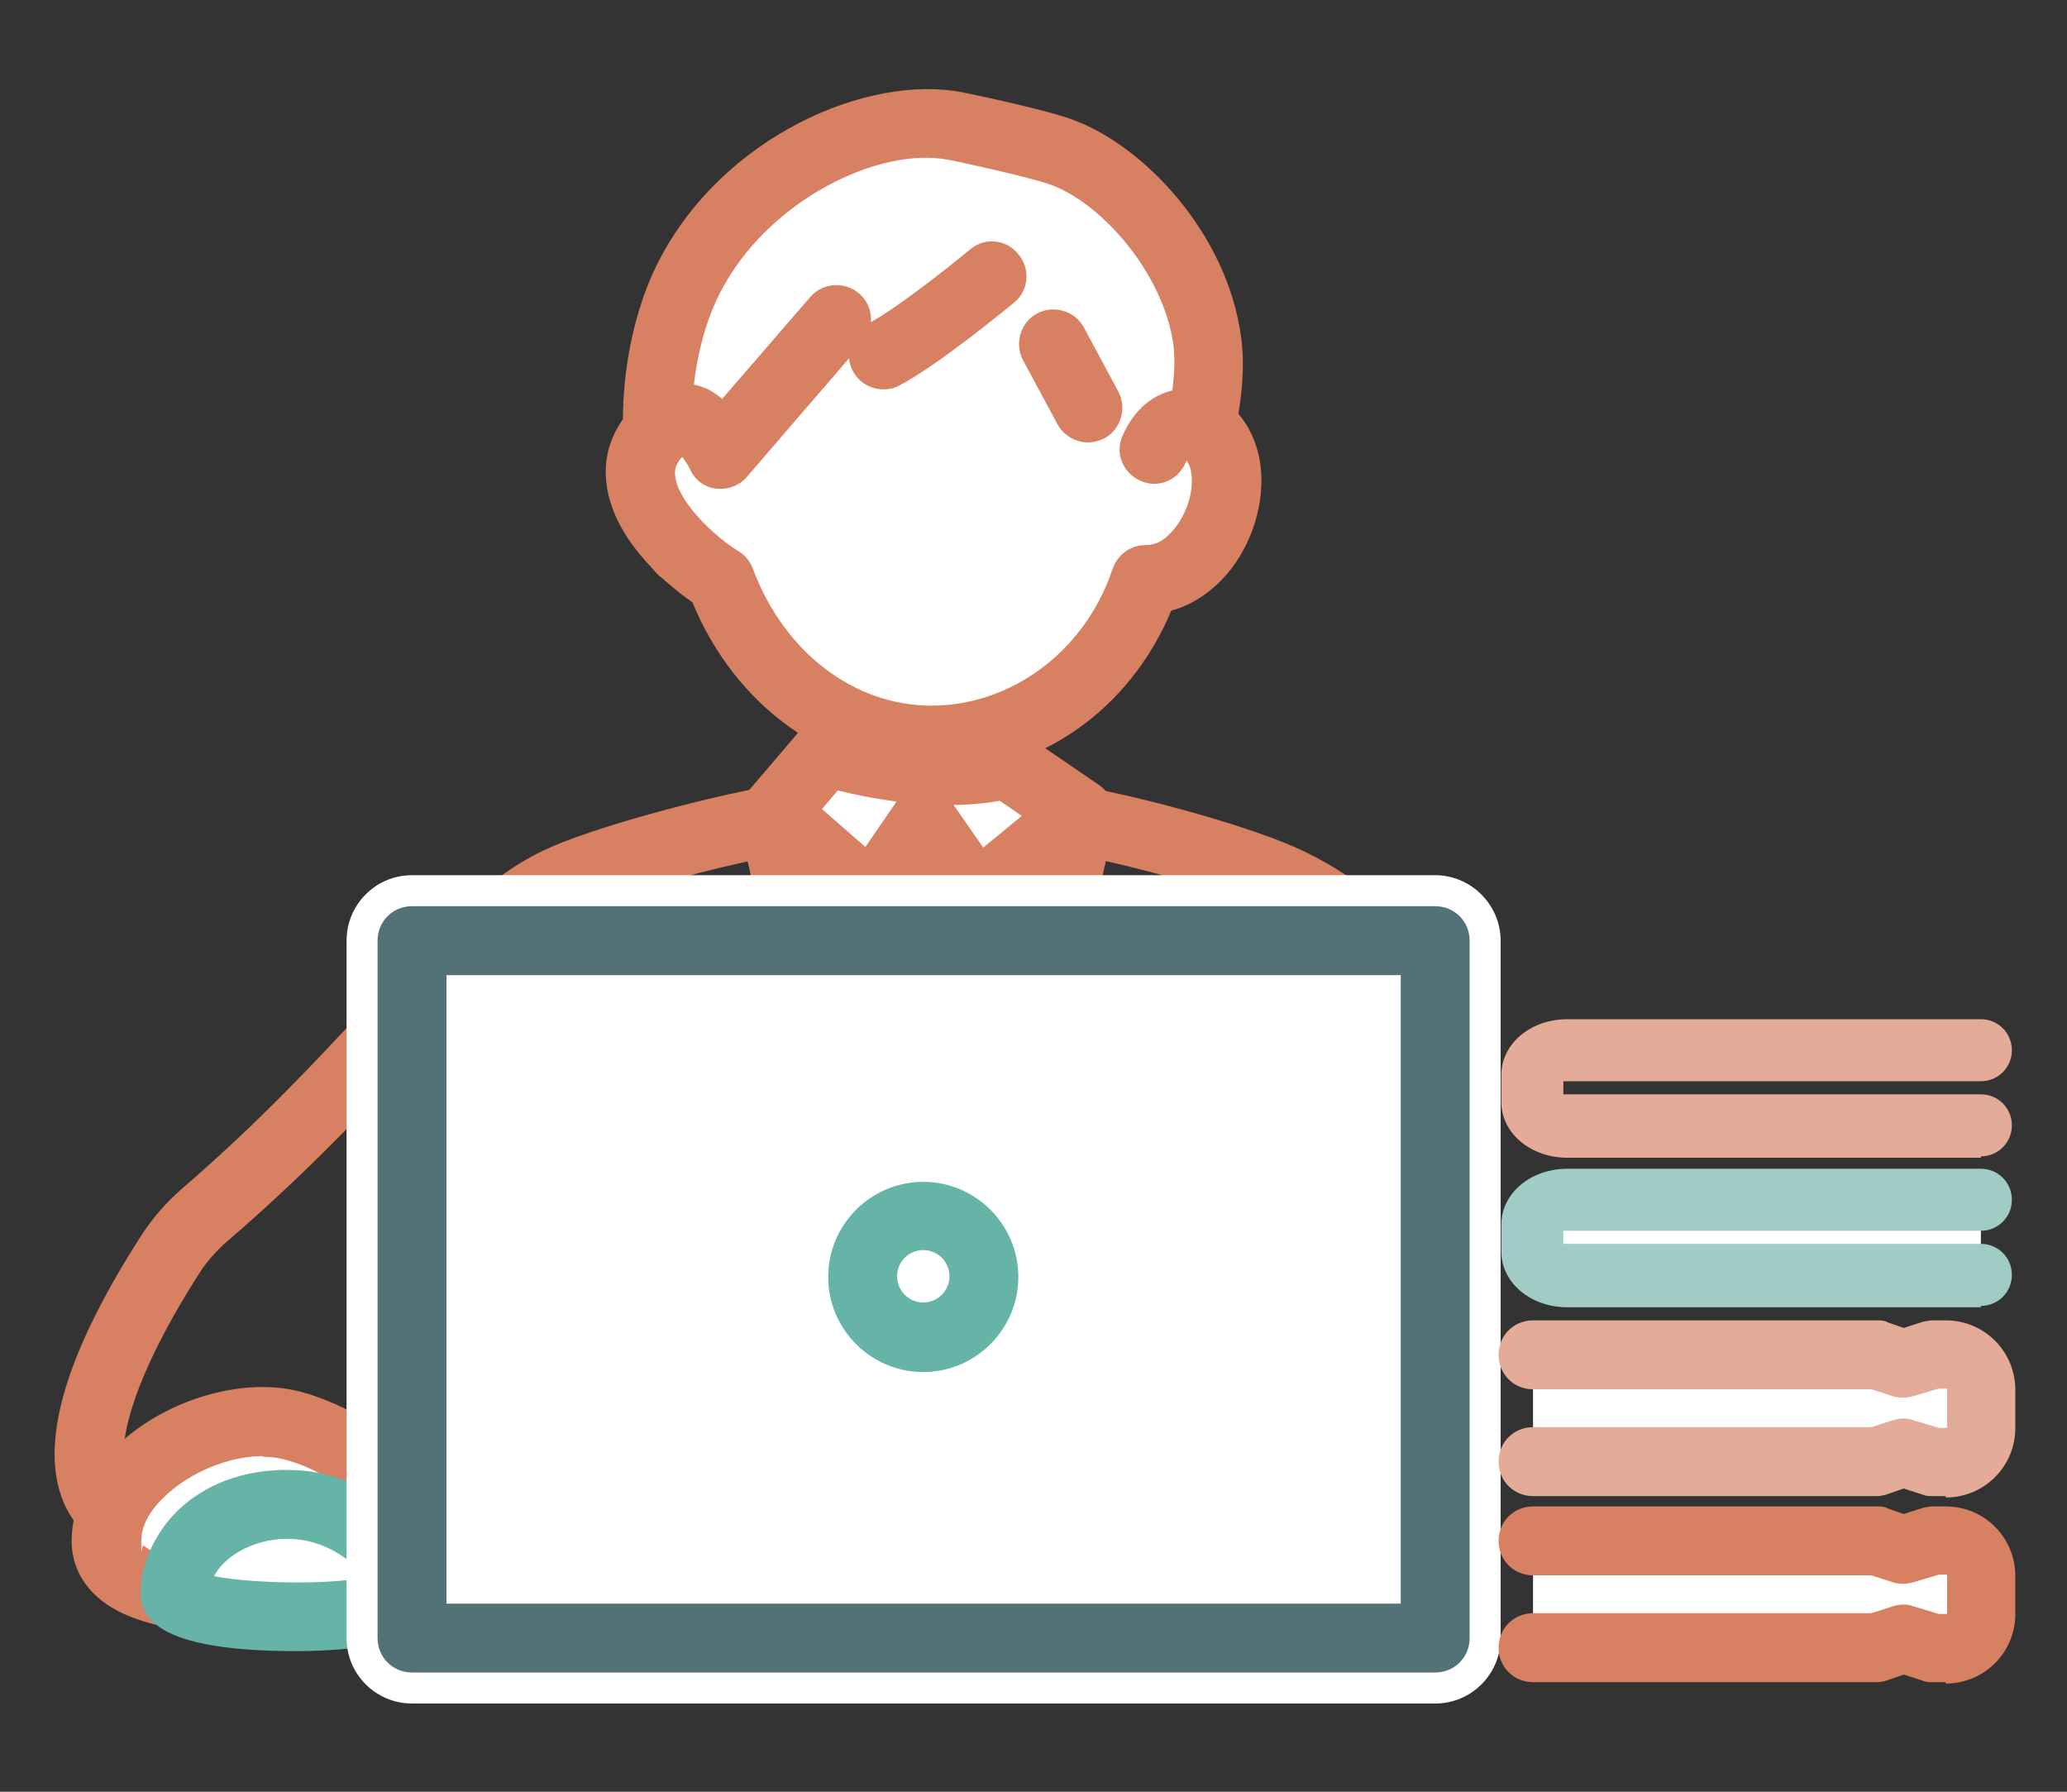 <svg xmlns="http://www.w3.org/2000/svg" id="_&#x30EC;&#x30A4;&#x30E4;&#x30FC;_1" width="300" height="260" viewBox="0 0 300 260"><rect x="0" y="0" width="300" height="260" fill="#333333" stroke="none"/><defs><style>      .st0 {        fill: none;      }      .st1 {        fill: #66b3a8;      }      .st2 {        fill: #fff;      }      .st3 {        fill: #d78062;      }      .st4 {        fill: #527277;      }      .st5 {        fill: #a1cbc5;      }      .st6 {        fill: #e4ac98;      }    </style></defs><g><path class="st2" d="M54.4,231s9.8-7.4,13-11.3-5.3-5.1-11.3-2.3c0-4.4-8.2-9.2-14.2-10.6-10.3-2.4-26.5,6-26.5,16.9s27.6,8.8,39,7.4h0Z"></path><path class="st3" d="M37,237.2c-9.4,0-18.2-1.3-22.8-5.4-2.5-2.2-3.8-5-3.8-8.2,0-5.6,3-11.1,8.4-15.4,7-5.6,16.8-8.1,24.2-6.4,4.3,1,12.1,4.3,15.9,9.4,4.8-.9,10.3-.5,12.8,2.9,1.5,1.9,2.2,5.4-.6,8.7-3.5,4.1-12.8,11.3-13.8,12-.7.5-1.5.9-2.4,1-5.7.7-12,1.2-18,1.2h0ZM54.4,231h0ZM38.1,211.3c-4.2,0-9.3,1.8-13,4.8-1.7,1.4-4.6,4.1-4.6,7.5s0,.4.4.7c2.8,2.5,13.6,4,31.6,1.9,1.3-1,3.1-2.4,4.9-3.9-1.3.3-2.7,0-3.8-.6-1.4-.9-2.2-2.4-2.3-4-.7-1.6-5.6-4.9-10.4-6-.8-.2-1.8-.3-2.7-.3h0ZM51.2,217.7h0Z"></path></g><g><path class="st2" d="M41.7,218.3c9.6,0,17.3,7.6,17.3,12.7s-33.6,4.5-33.6,0,4.5-12.7,16.3-12.7h0Z"></path><path class="st1" d="M43,239.6c-20.3,0-22.6-4.9-22.6-8.6s1.9-8.3,5.2-11.6c2.8-2.8,7.9-6.1,16.1-6.1,12.4,0,22.3,9.7,22.3,17.7s-3,6.5-9,7.6c-3.2.6-7.4,1-12,1h0ZM31,228.7c5.3,1.1,16.7,1.3,22,.2-1.8-2.4-5.9-5.6-11.3-5.6s-9.5,3-10.6,5.4h0Z"></path></g><g><path class="st3" d="M135.4,150.2c-6.6,0-13.5-.9-15.7-1.9-2.5-1.1-3.6-4.1-2.5-6.6,1.1-2.5,4.1-3.6,6.6-2.5,3,1.1,16.7,1.5,19.6.3,2.3-1.4,5.3-.7,6.8,1.5,1.5,2.3.9,5.4-1.4,6.9-2.5,1.6-7.9,2.3-13.4,2.3h0ZM143.3,139.6s0,0,0,0c0,0,0,0,0,0Z"></path><g><path class="st3" d="M195.1,228.6c-1.2,0-2.4-.4-3.4-1.3-2-1.9-2.2-5-.3-7.1,0,0,8.7-10.6,11.5-46,2.1-26.3-5.7-35.7-18-41.7-4.9-2.4-16.1-5.7-24.6-7.6-1.2,1.2-3,1.7-4.8,1.4-5-1.1-14.3-3.1-14.3-13.7v-25.8c0-2.8,2.2-5,5-5s5,2.2,5,5v25.8c0,1.1,0,1.9,2,2.7,1.2-1,2.7-1.4,4.3-1.1,8.4,1.5,24.5,5.8,31.9,9.4,18.6,9.1,25.6,24.5,23.5,51.5-3.1,39-13,50.8-14.1,52-1,1.1-2.3,1.6-3.7,1.6h0ZM157.7,116.5h0,0Z"></path><g><path class="st2" d="M98.8,79.6c-5.9-14.8-3.5-30.5,1.1-39.5,8-15.6,26.9-24.2,38.7-21.9,2.8.6,12.2,2.6,15.2,3.7,9,3.2,19.6,14.8,21.4,27.4,1.3,8.8-3.3,21.1-5.3,30.9"></path><path class="st3" d="M169.9,85.1c-.3,0-.7,0-1,0-2.7-.6-4.5-3.2-3.9-5.9.6-2.9,1.4-6,2.2-9,1.9-7.3,3.8-14.8,3.1-20.2-1.5-10.6-10.7-20.8-18.1-23.3-2.6-.9-11.4-2.9-14.5-3.5-10-2-26.3,5.8-33.2,19.3-4.2,8.2-6.2,22.4-.9,35.4,1,2.6-.2,5.5-2.8,6.5-2.6,1-5.5-.2-6.5-2.8-6.8-17-3.6-34.2,1.3-43.7,9.3-18.1,30.3-27.2,44.1-24.5,2.5.5,12.3,2.6,15.8,3.9,10.4,3.7,22.5,16.4,24.6,31.4,1.1,7.3-1.1,15.8-3.3,24.1-.8,3-1.5,5.9-2,8.5-.5,2.4-2.6,4-4.9,4h0Z"></path></g><path class="st3" d="M16.4,224.2c-.7,0-1.5-.2-2.2-.5-.7-.3-4.1-2.2-5.6-7.5-2.4-8.5,1.6-20.9,11.9-36.9,1.6-2.5,3.6-4.8,5.9-6.8,11.5-9.9,20-19.1,27.5-27.2,9.1-9.9,16.3-17.7,24.8-21.8,7-3.4,23.8-7.8,32.8-9.4,1.5-.3,2.7,0,3.7.5,1-.6,1.6-1.3,1.6-2v-25.8c0-2.8,2.2-5,5-5s5,2.2,5,5v25.8c0,6.4-4.4,10.9-13.2,13.4-2.2.6-4,0-5.1-1-9.1,2-20.8,5.3-25.4,7.6-6.8,3.3-13.4,10.5-21.8,19.6-7.3,7.9-16.4,17.7-28.4,28-1.5,1.3-2.9,2.9-4,4.6-13,20.4-11.6,28.8-10,30.2,2.2,1.3,3.1,4.1,1.9,6.5-.9,1.8-2.6,2.8-4.5,2.8h0ZM19,215h0ZM18.6,214.7h0ZM18.6,214.7h0Z"></path><path class="st3" d="M134.8,223.3c-2.3,0-4.4-1.6-4.9-3.9l-22.5-99.3c-.6-2.7,1.1-5.4,3.8-6,2.7-.6,5.4,1.1,6,3.8l22.5,99.3c.6,2.7-1.1,5.4-3.8,6-.4,0-.7.1-1.1.1h0Z"></path><path class="st3" d="M134.2,223.3c-.4,0-.7,0-1.1-.1-2.7-.6-4.4-3.3-3.8-6l22.5-99.3c.6-2.7,3.3-4.4,6-3.8s4.4,3.3,3.8,6l-22.5,99.3c-.5,2.3-2.6,3.9-4.9,3.9h0Z"></path><g><path class="st2" d="M121.3,46.4l-16.8,19.5s-3.7-8.4-8.7-3.8c-8.4,8,2.9,18.6,8.7,22,5,13.6,16.8,23.1,30.6,23.1s26.2-9.1,31-23.3c7.6,0,12.7-9.2,11.6-16.2-1-6.9-7.7-9-10.4-2.7"></path><path class="st3" d="M135.1,112.2c-14.9,0-28.4-9.7-34.6-24.8-4.8-3.3-11.7-9.8-12.5-17.4-.5-4.3,1.1-8.3,4.5-11.6,3.2-3,6.4-2.9,8.1-2.6,1.7.3,3.1,1.1,4.2,2.1l12.8-14.8c1.8-2.1,5-2.3,7.1-.5,2.1,1.8,2.3,5,.5,7.1l-16.8,19.5c-1.1,1.3-2.8,1.9-4.5,1.7s-3.1-1.3-3.8-2.9c-.3-.6-.7-1.2-1.1-1.7-1,1.1-1.1,2-1,2.8.4,3.7,5.6,8.7,9.2,10.9,1,.6,1.7,1.5,2.1,2.6,4.5,12,14.6,19.8,25.9,19.8s22.2-7.6,26.3-19.9c.7-2,2.6-3.4,4.7-3.4s3.2-1.2,4.1-2.2c1.9-2.2,3-5.6,2.6-8.2-.1-.9-.4-1.5-.7-1.9,0,0,0,.2-.1.3-1.1,2.6-4,3.8-6.5,2.7-2.6-1.1-3.8-4-2.7-6.5,2-4.7,5.9-7.3,10.4-6.8,4.9.6,8.7,4.9,9.6,10.7.8,5.5-1.1,11.8-4.9,16.2-2.3,2.6-5,4.4-8,5.2-6.1,14.6-19.4,23.8-34.6,23.8h0Z"></path></g><g><path class="st2" d="M144.1,40.1s-10.7,8.9-15.8,11.4"></path><path class="st3" d="M128.2,56.5c-1.8,0-3.6-1-4.5-2.8-1.2-2.5-.2-5.5,2.2-6.7,3.8-1.9,12-8.4,14.9-10.8,2.1-1.8,5.3-1.5,7,.7,1.8,2.1,1.5,5.3-.6,7-1.1.9-11.3,9.3-16.8,12.1-.7.4-1.5.5-2.2.5Z"></path></g><g><line class="st0" x1="152.9" y1="49.9" x2="157.9" y2="59.2"></line><path class="st3" d="M157.9,64.2c-1.8,0-3.5-1-4.4-2.6l-5-9.3c-1.3-2.4-.4-5.5,2-6.8,2.4-1.3,5.5-.4,6.8,2l5,9.3c1.3,2.4.4,5.5-2,6.8-.8.4-1.6.6-2.4.6h0Z"></path></g><path class="st3" d="M132.4,121.5c-3.2,0-6.2-.4-8.7-1.2-2.6-.8-4.1-3.6-3.3-6.2.8-2.6,3.6-4.1,6.2-3.3,4.6,1.4,12,1.1,16.8-2.2,2.3-1.6,5.4-1,7,1.2,1.6,2.3,1,5.4-1.2,7-4.9,3.5-11.1,4.8-16.7,4.8h0Z"></path><g><path class="st2" d="M120,109.1c5.6,1.9,17.2,3.9,26.2,1.8l10.4,7.1-14.9,12.3-7.6-10.9-7.6,10.9-14.1-12.3,7.6-8.9h0Z"></path><path class="st3" d="M126.5,135.3c-1.2,0-2.4-.4-3.3-1.2l-14.1-12.3c-2.1-1.8-2.3-4.9-.5-7l7.6-8.9c1.3-1.6,3.5-2.1,5.4-1.5,4.9,1.6,15.6,3.6,23.5,1.7,1.4-.3,2.8,0,4,.7l10.4,7.1c1.3.9,2.1,2.3,2.2,3.9,0,1.6-.6,3.1-1.8,4.1l-14.9,12.3c-1.1.9-2.5,1.3-3.9,1.1-1.4-.2-2.6-.9-3.4-2.1l-3.5-5.1-3.5,5.1c-.8,1.2-2.1,1.9-3.5,2.1-.2,0-.4,0-.6,0h0ZM138.4,116.8l4.3,6.2,5.6-4.6-3.2-2.2c-2.2.4-4.5.6-6.8.6ZM119.4,117.5l6.2,5.4,4.4-6.4c0,0,0-.1.1-.2-3.2-.4-6.1-1-8.5-1.6l-2.3,2.7h0Z"></path></g></g></g><g><g><rect class="st2" x="59.8" y="136.5" width="148.5" height="101.2"></rect><path class="st2" d="M208.2,247.2H59.8c-5.2,0-9.5-4.2-9.5-9.5v-101.2c0-5.2,4.2-9.5,9.5-9.5h148.5c5.2,0,9.5,4.3,9.5,9.5v101.2c0,5.2-4.2,9.5-9.5,9.5h0ZM69.3,228.2h129.5v-82.2H69.3v82.2h0Z"></path></g><g><circle class="st2" cx="134" cy="185.3" r="8.8"></circle><path class="st2" d="M134,203.6c-10.1,0-18.3-8.2-18.3-18.3s8.2-18.3,18.3-18.3,18.3,8.2,18.3,18.3-8.2,18.3-18.3,18.3ZM134,184.6c-.4,0-.7.3-.7.7s.3.7.7.7.7-.3.7-.7-.3-.7-.7-.7Z"></path></g></g><g><g><rect class="st2" x="59.8" y="136.5" width="148.5" height="101.2"></rect><path class="st4" d="M208.2,242.7H59.8c-2.8,0-5-2.2-5-5v-101.2c0-2.8,2.2-5,5-5h148.5c2.8,0,5,2.2,5,5v101.2c0,2.8-2.2,5-5,5h0ZM64.8,232.7h138.5v-91.2H64.8v91.2Z"></path></g><path class="st1" d="M134,199.1c-7.6,0-13.8-6.2-13.8-13.8s6.2-13.8,13.8-13.8,13.8,6.2,13.8,13.8-6.2,13.8-13.8,13.8ZM134,181.4c-2.1,0-3.8,1.7-3.8,3.8s1.7,3.8,3.8,3.8,3.8-1.7,3.8-3.8-1.7-3.8-3.8-3.8Z"></path></g><g><path class="st2" d="M222.5,223.4h49.9l3.8,1.3,4.4-1.3h1.9c2.8,0,5.1,2.3,5.1,5.1v5.5c0,2.8-2.3,5.1-5.1,5.1h-1.9l-4.4-1.3-3.8,1.3h-49.9"></path><path class="st3" d="M282.4,244.1h-1.9c-.5,0-1,0-1.4-.2l-2.8-.9-2.3.8c-.5.2-1.1.3-1.6.3h-49.9c-2.8,0-5-2.2-5-5s2.2-5,5-5h49.1l3.1-1c1-.3,2-.4,3,0l3.7,1.1h1.1s.1,0,.1-.1v-5.5c0,0,0-.1-.1-.1h-1.1l-3.7,1.1c-1,.3-2.1.3-3,0l-3.1-1h-49.1c-2.8,0-5-2.2-5-5s2.2-5,5-5h49.9c.5,0,1.1,0,1.6.3l2.3.8,2.8-.9c.5-.1,1-.2,1.4-.2h1.9c5.6,0,10.1,4.5,10.1,10.1v5.5c0,5.6-4.5,10.1-10.1,10.1h0Z"></path></g><g><path class="st2" d="M222.5,196.5h49.9l3.8,1.3,4.4-1.3h1.9c2.8,0,5.1,2.3,5.1,5.1v5.5c0,2.8-2.3,5.1-5.1,5.1h-1.9l-4.4-1.3-3.8,1.3h-49.9"></path><path class="st6" d="M282.4,217.1h-1.9c-.5,0-1,0-1.4-.2l-2.8-.9-2.3.8c-.5.2-1.1.3-1.6.3h-49.9c-2.8,0-5-2.2-5-5s2.2-5,5-5h49.1l3.1-1c1-.3,2-.4,3,0l3.7,1.1h1.1s.1,0,.1-.1v-5.5c0,0,0-.1-.1-.1h-1.1l-3.7,1.1c-1,.3-2.1.3-3,0l-3.1-1h-49.1c-2.8,0-5-2.2-5-5s2.2-5,5-5h49.9c.5,0,1.1,0,1.6.3l2.3.8,2.8-.9c.5-.1,1-.2,1.4-.2h1.9c5.6,0,10.1,4.5,10.1,10.1v5.5c0,5.6-4.5,10.1-10.1,10.1h0Z"></path></g><g><path class="st2" d="M287.5,185.2h-60c-2.8,0-5.1-1.6-5.1-3.6v-3.9c0-2,2.3-3.6,5.1-3.6h60"></path><path class="st5" d="M287.5,189.7h-60c-5.4,0-9.6-3.6-9.6-8.1v-3.9c0-4.5,4.2-8.1,9.6-8.1h60c2.5,0,4.5,2,4.5,4.5s-2,4.5-4.5,4.5h-60c-.2,0-.4,0-.6,0v1.9c.2,0,.4,0,.6,0h60c2.5,0,4.5,2,4.5,4.5s-2,4.5-4.5,4.5Z"></path></g><path class="st6" d="M287.5,168h-60c-5.4,0-9.6-3.6-9.6-8.1v-3.9c0-4.5,4.2-8.1,9.6-8.1h60c2.5,0,4.5,2,4.5,4.5s-2,4.5-4.5,4.5h-60c-.2,0-.4,0-.6,0v1.9c.2,0,.4,0,.6,0h60c2.5,0,4.5,2,4.5,4.5s-2,4.5-4.5,4.5Z"></path></svg>